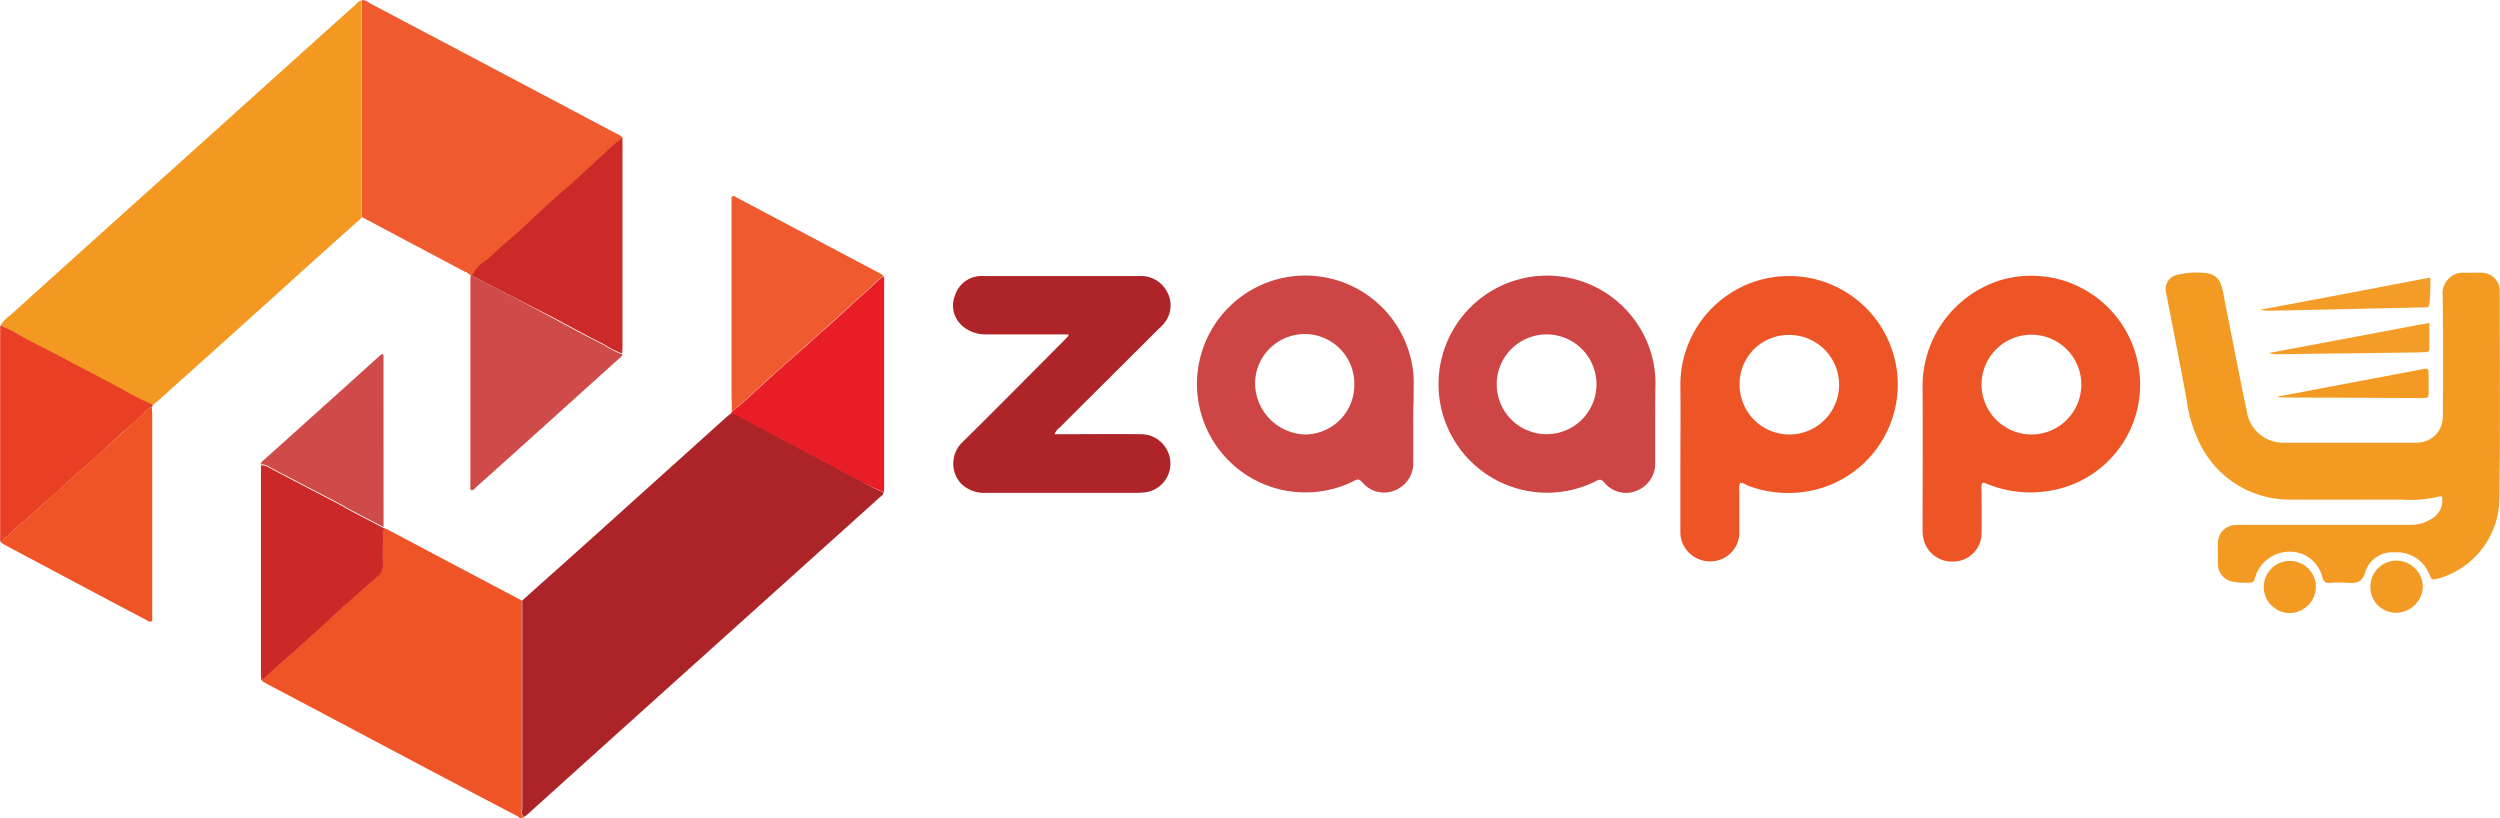 <svg xmlns="http://www.w3.org/2000/svg" width="107.738" height="35.257" viewBox="0 0 107.738 35.257">
  <g id="Zaappy" transform="translate(-118.374 -401.489)">
    <path id="Path_174588" data-name="Path 174588" d="M310.193,544.408c0,.14-.128.179-.2.255l-10.3,9.265c-1.6,1.442-3.191,2.872-4.786,4.314a1.4,1.4,0,0,1-.217.166c-.115-.115-.064-.268-.064-.4v-8.934c1.008-.906,2.016-1.8,3.025-2.706l5.756-5.182c.077-.064.153-.128.242-.191a1.47,1.47,0,0,1,.408.179c1.1.574,2.182,1.161,3.28,1.736.613.332,1.225.664,1.851.983A5.751,5.751,0,0,0,310.193,544.408Z" transform="translate(-153.746 -121.706)" fill="#ad2428"/>
    <path id="Path_174589" data-name="Path 174589" d="M118.5,415.7a1.7,1.7,0,0,1,.447-.459q4.326-3.905,8.653-7.785,3.12-2.814,6.241-5.615c.064-.064.115-.14.23-.14v9.355c-1.1.983-2.2,1.965-3.28,2.948-1.851,1.672-3.7,3.331-5.564,5a1.3,1.3,0,0,1-.166.115,14.3,14.3,0,0,1-1.327-.664c-1.021-.549-2.055-1.085-3.076-1.621-.447-.23-.893-.459-1.34-.7A3.13,3.13,0,0,0,118.5,415.7Z" transform="translate(-0.11 -0.184)" fill="#f39921"/>
    <path id="Path_174590" data-name="Path 174590" d="M861.623,503.2c-.038,0-.077-.013-.1-.013a5.272,5.272,0,0,1-1.672.14c-1.57,0-3.152.013-4.722,0a4.293,4.293,0,0,1-3.905-2.335,6.113,6.113,0,0,1-.613-1.991c-.281-1.506-.574-3.025-.868-4.531a.638.638,0,0,1,.536-.842,3.373,3.373,0,0,1,1.238-.051.721.721,0,0,1,.6.549,5.151,5.151,0,0,1,.14.638c.319,1.621.638,3.242.97,4.862a1.582,1.582,0,0,0,1.531,1.251h5.615a1.931,1.931,0,0,0,.383-.026,1.089,1.089,0,0,0,.893-1.008c.013-.14.013-.281.013-.408,0-1.634.013-3.267-.013-4.9a.89.89,0,0,1,.97-.983c.23.013.459-.013.689,0a.787.787,0,0,1,.8.842c0,2.948.026,5.909-.013,8.857a3.613,3.613,0,0,1-2.718,3.5c-.2.064-.23-.038-.294-.179a1.5,1.5,0,0,0-1.519-.97,1.208,1.208,0,0,0-1.251.855c-.128.421-.357.485-.715.459a6,6,0,0,0-.83,0c-.191.013-.255-.064-.306-.242a1.429,1.429,0,0,0-1.1-1.072,1.563,1.563,0,0,0-1.736.906l-.077.23a.172.172,0,0,1-.179.166,2.955,2.955,0,0,1-.753-.038.762.762,0,0,1-.651-.778c0-.294-.013-.574,0-.868a.76.76,0,0,1,.74-.791c.128-.013.255-.013.383-.013h7.172a1.635,1.635,0,0,0,.881-.242A.917.917,0,0,0,861.623,503.2Z" transform="translate(-638.008 -80.309)" fill="#f39a22"/>
    <path id="Path_174591" data-name="Path 174591" d="M218.18,583.014v8.934c0,.128-.051.281.064.4-.128.115-.2-.026-.294-.064-.932-.485-1.851-.97-2.769-1.455-2.642-1.391-5.271-2.795-7.913-4.186l-.268-.153v-.077c.549-.485,1.1-.957,1.634-1.468.332-.319.676-.613,1.021-.919.242-.23.485-.459.727-.676l1.6-1.4a.572.572,0,0,0,.2-.485c-.013-.408,0-.83,0-1.238,0-.115-.038-.23.077-.319.038.013.064.013.1.026Q215.27,581.476,218.18,583.014Z" transform="translate(-77.316 -155.642)" fill="#ee5426"/>
    <path id="Path_174592" data-name="Path 174592" d="M240.6,410.845V401.49a.5.5,0,0,1,.319.128q5.3,2.795,10.593,5.6c.115.064.255.089.332.23a7.6,7.6,0,0,0-.7.6c-.281.268-.574.523-.855.791-.549.5-1.11.983-1.659,1.48-.587.523-1.149,1.085-1.748,1.6-.319.268-.6.562-.919.817a1.609,1.609,0,0,0-.587.651h-.064a.616.616,0,0,0-.281-.191Z" transform="translate(-106.628)" fill="#ef5a2e"/>
    <path id="Path_174593" data-name="Path 174593" d="M770.163,503.467a.748.748,0,0,0-.026.332c0,.625.013,1.238,0,1.863a1.221,1.221,0,0,1-1.2,1.187,1.253,1.253,0,0,1-1.315-1.034,1.933,1.933,0,0,1-.026-.383c0-2.016.013-4.046,0-6.062a4.788,4.788,0,0,1,3.318-4.633,4.686,4.686,0,0,1,5.973,3.612,4.632,4.632,0,0,1-3.433,5.373,4.964,4.964,0,0,1-3.012-.191C770.367,503.518,770.278,503.429,770.163,503.467Zm2.131-2.093a2.15,2.15,0,1,0-2.157-2.182A2.16,2.16,0,0,0,772.294,501.374Z" transform="translate(-566.368 -81.161)" fill="#ee5526"/>
    <path id="Path_174594" data-name="Path 174594" d="M688.377,503.55a.586.586,0,0,0-.038.332v1.761a1.241,1.241,0,0,1-.83,1.225,1.3,1.3,0,0,1-1.429-.4,1.235,1.235,0,0,1-.281-.83v-2.655c0-1.212.013-2.438,0-3.65a4.685,4.685,0,0,1,9.329-.625,4.671,4.671,0,0,1-3.816,5.207,4.919,4.919,0,0,1-2.642-.255A.593.593,0,0,0,688.377,503.55Zm2.106-6.368a2.106,2.106,0,0,0-2.131,2.144,2.144,2.144,0,1,0,2.131-2.144Z" transform="translate(-495.009 -81.257)" fill="#ee5526"/>
    <path id="Path_174595" data-name="Path 174595" d="M445.185,497.175h-3.522a1.507,1.507,0,0,1-1.047-.37,1.159,1.159,0,0,1-.319-1.289,1.206,1.206,0,0,1,1.072-.855,1.092,1.092,0,0,1,.2,0h6.687a1.264,1.264,0,0,1,1.174.651,1.214,1.214,0,0,1-.14,1.417,1.739,1.739,0,0,1-.217.217c-1.417,1.417-2.833,2.82-4.25,4.237a.7.7,0,0,0-.23.294h.345c1.123,0,2.259-.013,3.382,0a1.27,1.27,0,0,1,1.238,1.544,1.255,1.255,0,0,1-1.021.957c-.128.013-.255.026-.383.026h-6.522a1.41,1.41,0,0,1-1.11-.447,1.282,1.282,0,0,1,.051-1.685c1.468-1.442,2.91-2.91,4.365-4.365.089-.089.166-.179.255-.268C445.2,497.214,445.185,497.2,445.185,497.175Z" transform="translate(-280.775 -81.276)" fill="#ae2428"/>
    <path id="Path_174596" data-name="Path 174596" d="M531.655,500.785v1.787a1.26,1.26,0,0,1-.8,1.238,1.211,1.211,0,0,1-1.4-.357c-.1-.1-.166-.153-.306-.077a4.673,4.673,0,1,1,2.5-4.7c.051.4.013.8.026,1.2C531.655,500.185,531.655,500.491,531.655,500.785Zm-2.54-1.531a2.138,2.138,0,1,0-4.275,0,2.225,2.225,0,0,0,2.131,2.144A2.132,2.132,0,0,0,529.116,499.253Z" transform="translate(-352.377 -81.185)" fill="#cd4544"/>
    <path id="Path_174597" data-name="Path 174597" d="M613.382,500.821v1.825a1.259,1.259,0,0,1-.83,1.225,1.2,1.2,0,0,1-1.366-.37c-.115-.14-.191-.14-.345-.064a4.678,4.678,0,1,1,2.438-5.233,4.552,4.552,0,0,1,.115,1.021C613.382,499.762,613.382,500.285,613.382,500.821Zm-4.7.6a2.149,2.149,0,0,0,2.17-2.157,2.15,2.15,0,1,0-2.17,2.157Z" transform="translate(-423.677 -81.221)" fill="#cd4544"/>
    <path id="Path_174598" data-name="Path 174598" d="M365.413,476.994c0-.281-.013-.549-.013-.83v-8.436c.089-.077.14-.026.2.013,2.08,1.1,4.161,2.208,6.241,3.305.038.026.089.038.089.089-.268.217-.51.459-.766.689-.6.523-1.174,1.085-1.774,1.608-.255.217-.485.447-.74.664-.562.5-1.136,1-1.7,1.506C366.459,476.075,365.936,476.534,365.413,476.994Z" transform="translate(-215.5 -57.751)" fill="#ef5a2e"/>
    <path id="Path_174599" data-name="Path 174599" d="M277.8,454.034a1.454,1.454,0,0,1,.587-.651c.319-.255.6-.562.919-.817.6-.51,1.161-1.059,1.748-1.6.549-.5,1.123-.97,1.659-1.48.281-.268.574-.523.855-.791a7.6,7.6,0,0,1,.7-.6,1.886,1.886,0,0,1,.013.268v8.755c0,.089-.013.179-.013.268a3.822,3.822,0,0,1-.791-.4c-.766-.383-1.519-.8-2.272-1.2C280.084,455.209,278.936,454.634,277.8,454.034Z" transform="translate(-139.08 -40.662)" fill="#cb2a29"/>
    <path id="Path_174600" data-name="Path 174600" d="M118.39,511.4a4.226,4.226,0,0,1,.83.421c.447.242.893.472,1.34.7,1.021.536,2.055,1.072,3.076,1.621a11.7,11.7,0,0,0,1.327.664l-.038.115a.244.244,0,0,0-.179.089c-.319.306-.638.625-.983.906-.281.23-.536.5-.8.74-.549.5-1.123.97-1.659,1.468-.345.332-.7.651-1.072.97-.306.268-.587.574-.919.817-.255.191-.447.459-.715.638a.331.331,0,0,0-.153.217c-.089-.064-.064-.166-.064-.255V511.54C118.377,511.489,118.39,511.438,118.39,511.4Z" transform="translate(0 -95.884)" fill="#e83f25"/>
    <path id="Path_174601" data-name="Path 174601" d="M277.249,494.513c1.136.587,2.272,1.174,3.408,1.787.753.408,1.506.817,2.272,1.2a3.822,3.822,0,0,0,.791.4c-.013.115-.115.166-.191.23-2.042,1.838-4.071,3.676-6.113,5.5-.051.051-.1.128-.191.128-.077-.051-.051-.128-.051-.191V494.64c0-.051.013-.089.013-.14A.139.139,0,0,0,277.249,494.513Z" transform="translate(-138.529 -81.141)" fill="#cf4b49"/>
    <path id="Path_174602" data-name="Path 174602" d="M118.9,544.845a.3.3,0,0,1,.153-.217c.268-.179.459-.447.715-.638.332-.242.613-.549.919-.817.357-.319.715-.638,1.072-.97.536-.51,1.11-.983,1.659-1.468.268-.242.523-.5.8-.74.345-.281.651-.6.983-.906a.244.244,0,0,1,.179-.089c0,.1.013.2.013.306v8.908c-.115.064-.179,0-.242-.038-2.042-1.072-4.071-2.157-6.113-3.242C118.989,544.909,118.951,544.871,118.9,544.845Z" transform="translate(-0.459 -119.962)" fill="#ee5426"/>
    <path id="Path_174603" data-name="Path 174603" d="M365.377,500.558c.536-.447,1.047-.919,1.557-1.391.562-.51,1.123-1,1.7-1.506.242-.217.485-.447.74-.664.6-.523,1.174-1.085,1.774-1.608.255-.23.5-.472.766-.689a.641.641,0,0,1,.026.268v8.806c0,.077-.013.153-.013.242a9.363,9.363,0,0,1-1.021-.485c-.625-.319-1.238-.664-1.851-.983-1.1-.587-2.182-1.161-3.28-1.736a1.471,1.471,0,0,0-.408-.179A.072.072,0,0,1,365.377,500.558Z" transform="translate(-215.464 -81.315)" fill="#e91d25"/>
    <path id="Path_174604" data-name="Path 174604" d="M211.835,561.32c-.115.089-.077.2-.077.319,0,.408-.013.83,0,1.238a.587.587,0,0,1-.2.485c-.536.459-1.059.932-1.6,1.4-.242.217-.485.447-.727.676-.332.306-.689.613-1.021.919-.536.5-1.085.97-1.634,1.468l-.064-.064c0-.038-.013-.064-.013-.1v-8.972a.281.281,0,0,1,.013-.1.6.6,0,0,1,.357.115c1.059.562,2.131,1.11,3.191,1.672.051.026.089.064.14.089.523.281,1.059.549,1.583.83C211.8,561.282,211.822,561.294,211.835,561.32Z" transform="translate(-76.879 -137.049)" fill="#cb2828"/>
    <path id="Path_174605" data-name="Path 174605" d="M211.836,528.466c-.523-.281-1.059-.549-1.583-.83-.051-.026-.089-.064-.14-.089-1.059-.562-2.131-1.11-3.191-1.672a.6.6,0,0,0-.357-.115c-.026-.1.051-.14.115-.191,1.659-1.493,3.331-2.986,4.99-4.492a.708.708,0,0,0,.1-.077.1.1,0,0,1,.038.026c.013.013.026.013.026.026Z" transform="translate(-76.932 -104.259)" fill="#cf4b49"/>
    <path id="Path_174606" data-name="Path 174606" d="M888.838,495.2a6.932,6.932,0,0,1-.038,1.161c0,.1-.077.128-.166.128-.217,0-.434,0-.651.013-1.991.038-3.969.089-5.96.128a2.468,2.468,0,0,1-.523-.038C883.95,496.132,886.388,495.672,888.838,495.2Z" transform="translate(-665.734 -81.751)" fill="#f39d28"/>
    <path id="Path_174607" data-name="Path 174607" d="M891.417,510.5v1.123c0,.1-.064.14-.153.14s-.179.013-.281.013l-6.062.077a1.194,1.194,0,0,1-.421-.051Z" transform="translate(-668.351 -95.099)" fill="#f39d28"/>
    <path id="Path_174608" data-name="Path 174608" d="M887.6,527.186c.766-.14,1.531-.294,2.284-.434,1.289-.242,2.578-.485,3.854-.727l.2-.038c.1-.013.153.038.153.128v.97c0,.14-.077.166-.2.166-2.016-.013-4.046-.013-6.062-.026-.077,0-.153-.013-.23-.013Z" transform="translate(-671.056 -108.607)" fill="#f39a22"/>
    <path id="Path_174609" data-name="Path 174609" d="M918.8,591.923a1.125,1.125,0,0,1,1.123-1.123,1.142,1.142,0,0,1,1.136,1.11,1.158,1.158,0,0,1-1.149,1.136A1.1,1.1,0,0,1,918.8,591.923Z" transform="translate(-698.274 -165.151)" fill="#f39a22"/>
    <path id="Path_174610" data-name="Path 174610" d="M885.045,592.01a1.142,1.142,0,0,1-1.11,1.136,1.123,1.123,0,1,1,1.11-1.136Z" transform="translate(-666.867 -165.238)" fill="#f39a22"/>
    <path id="Path_174611" data-name="Path 174611" d="M206.5,630.3l.064.064v.077C206.474,630.415,206.474,630.364,206.5,630.3Z" transform="translate(-76.866 -199.61)" fill="#cf4b49"/>
  </g>
</svg>
